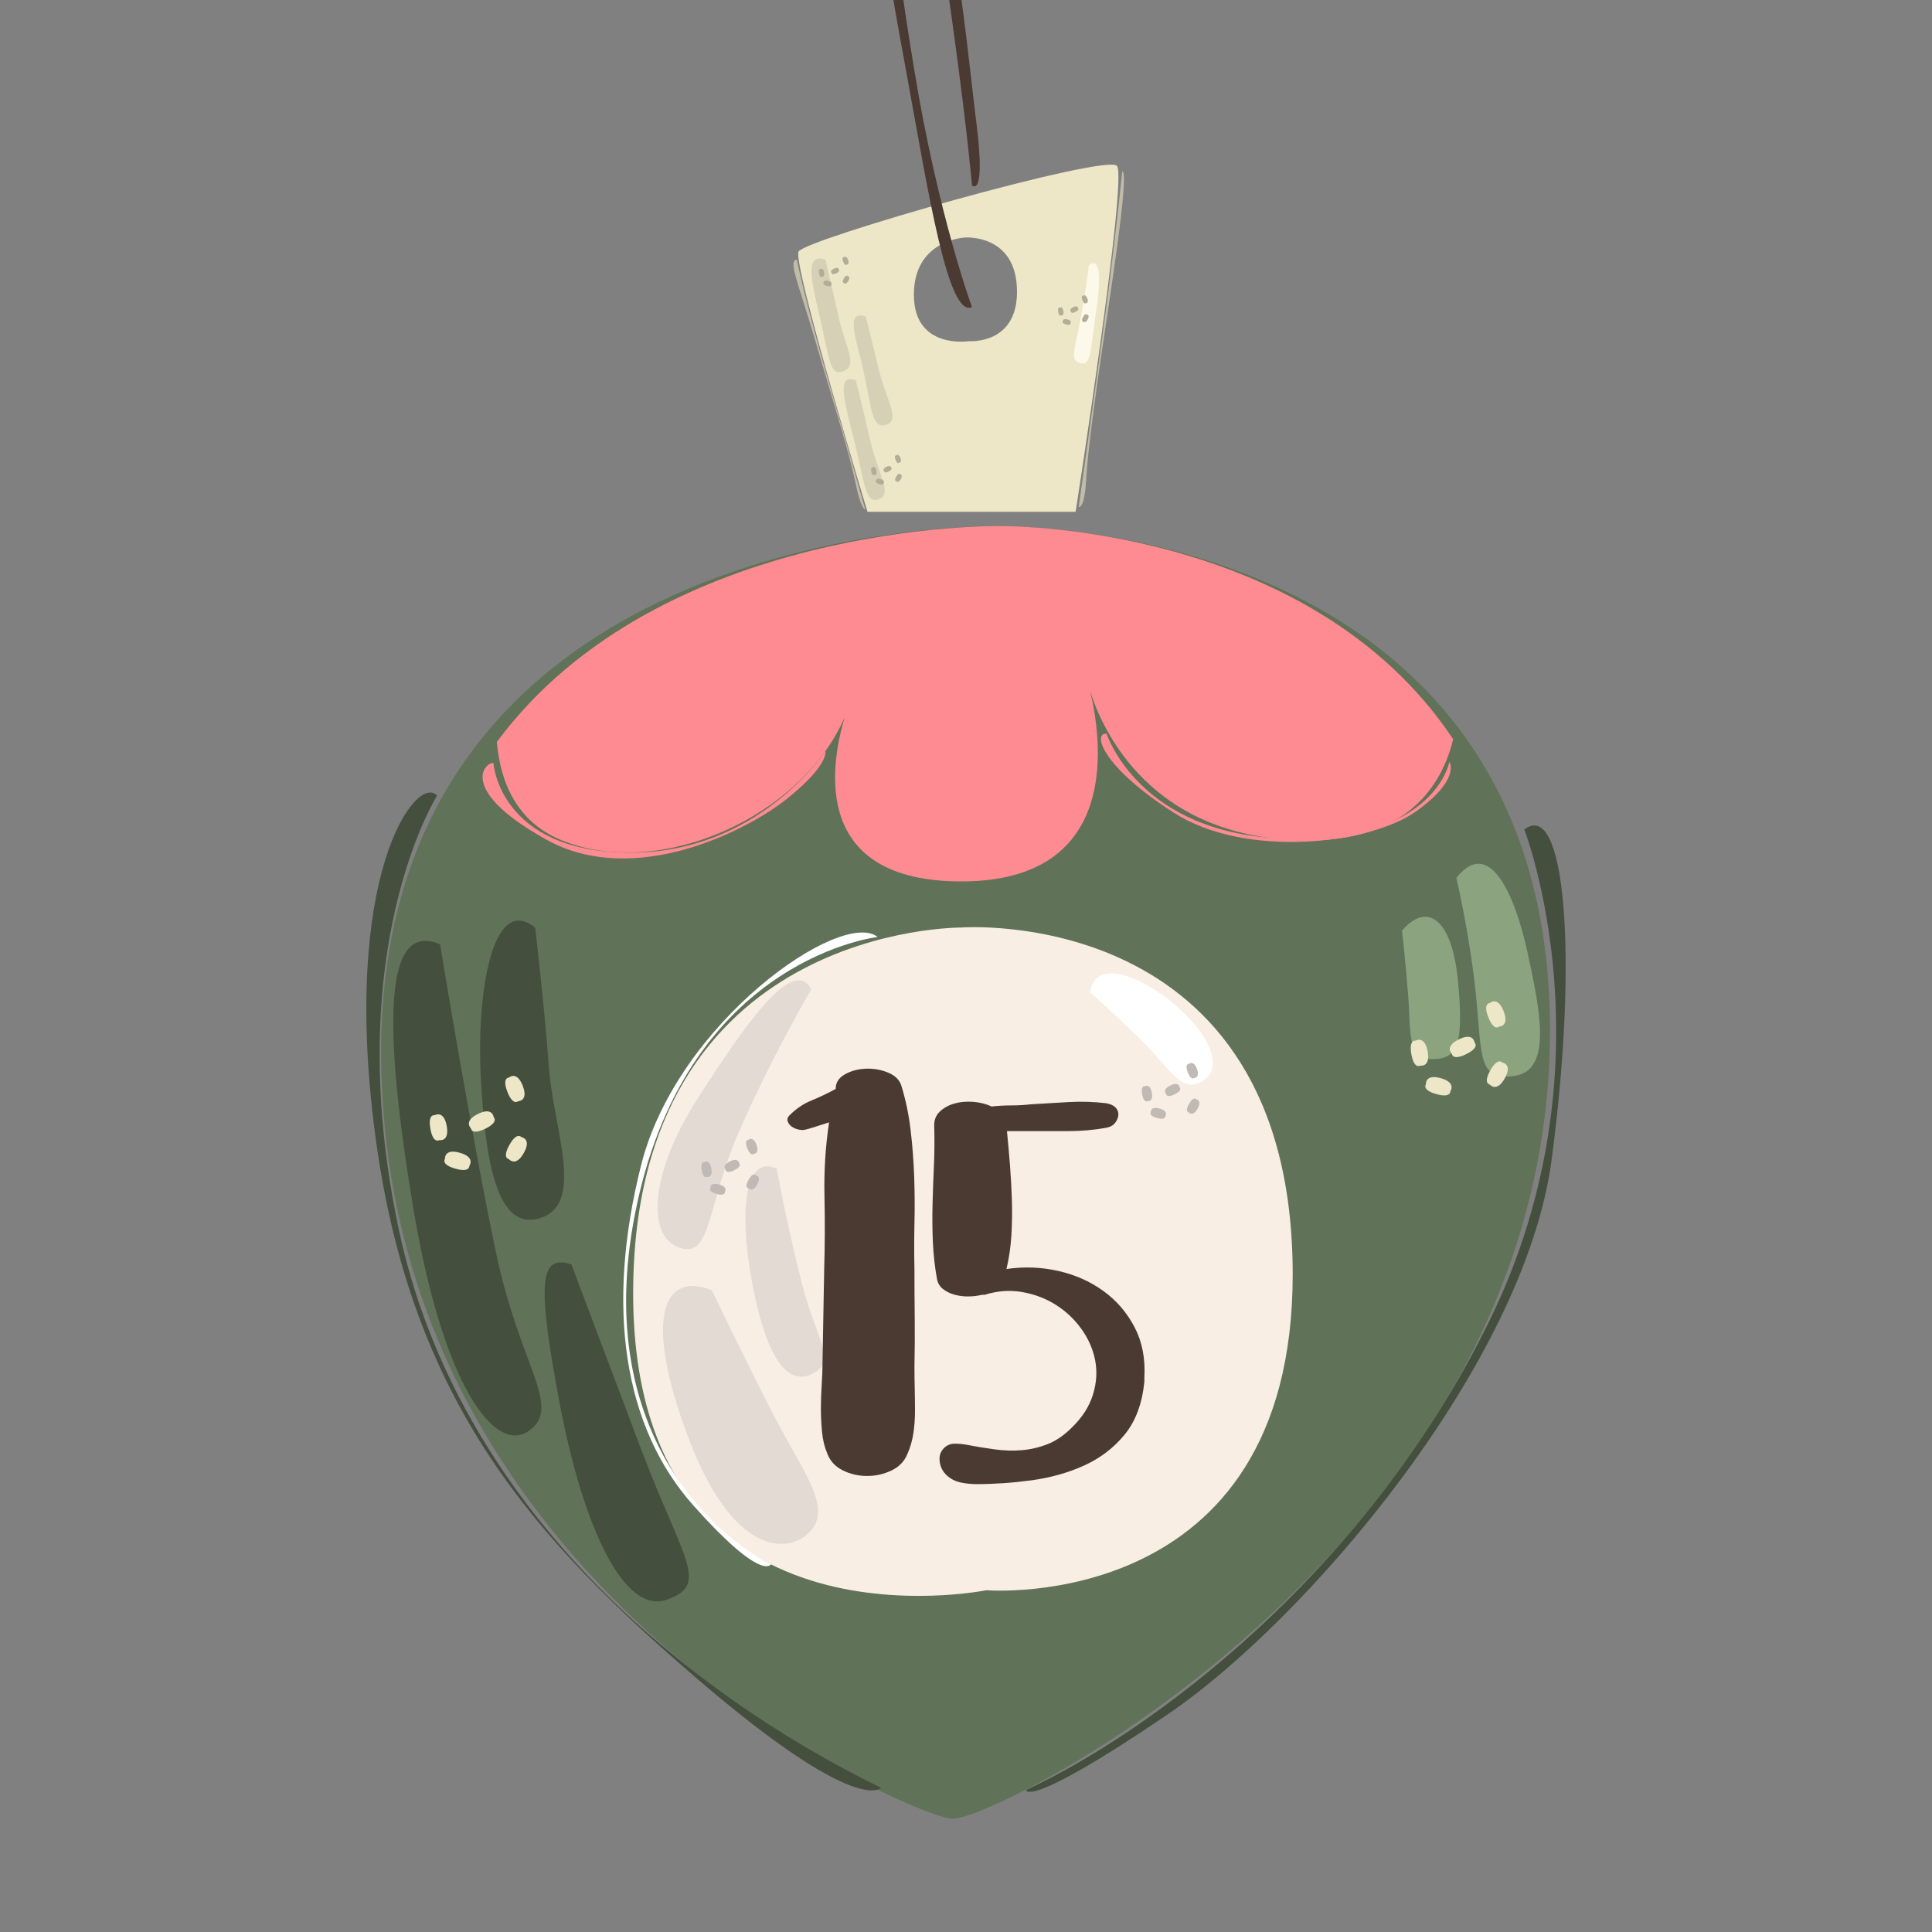 <svg viewBox="0 0 500 500" xmlns:xlink="http://www.w3.org/1999/xlink" xmlns="http://www.w3.org/2000/svg" id="Layer_1"><rect x="0" y="0" width="500" height="500" fill="#808080" stroke="none"/><defs><style>.cls-1{fill:#444f3e;}.cls-2{fill:#c1bca7;}.cls-3{fill:#fff;}.cls-4{fill:none;}.cls-5{fill:#b2ad97;}.cls-6{fill:#4b3a31;}.cls-7{fill:#ede7c8;}.cls-8{fill:#fcf9eb;}.cls-9{fill:#fd8b91;}.cls-10{fill:#d6d0b6;}.cls-11{fill:#8ba37f;}.cls-12{fill:#e2dad3;}.cls-13{fill:#607258;}.cls-14{fill:#f8eee4;}.cls-15{fill:#c1bab4;}.cls-16{clip-path:url(#clippath);}</style><clipPath id="clippath"><rect height="500" width="500" class="cls-4"></rect></clipPath></defs><g class="cls-16"><path d="M289.07,42.92c-2.77-3.17-80.81,19.01-82.4,22.19-1.58,3.17,17.83,67.34,17.83,67.34h53.87s13.48-86.36,10.7-89.53ZM250.8,88.29s-14.29,2.28-14.29-12.02,13.27-14.8,13.27-14.8c0,0,13.42-1.01,13.42,14.04,0,13.78-12.4,12.78-12.4,12.78Z" class="cls-7"></path><path d="M217.2,82.71c-1.65-7.14-3.57-15.53-3.57-15.53-5.91-1.92-3.3,6.73-1.1,16.48,2.2,9.75,2.33,13.88,5.91,12.36,3.57-1.51.41-6.18-1.24-13.32Z" class="cls-10"></path><path d="M221.46,98.37c-5.09-1.78-3.02,5.22-.27,16.21,2.74,10.99,2.74,15.94,6.32,14.57,3.57-1.38-.27-6.18-2.48-15.94-2.2-9.75-3.57-14.84-3.57-14.84Z" class="cls-10"></path><path d="M227.5,95.9c-1.78-7.42-3.44-14.01-3.44-14.01-5.63-1.65-2.34,5.91-.41,14.97,1.92,9.07,2.06,14.29,5.77,13.05,3.71-1.24-.14-6.6-1.92-14.01Z" class="cls-10"></path><path d="M281.77,68.7s-.19,2.74-1.84,12.28c-1.65,9.52-3.3,12.27-.36,13,2.93.73,2.57-3.29,4.02-12.82,1.47-9.52,1.1-14.84-1.83-12.46Z" class="cls-8"></path><path d="M214.34,72.69c-1.28-.36-1.2.51-1.2.51,0,0-.37.45.84.79,1.21.35,1.14-.24,1.14-.24,0,0,.52-.69-.78-1.06Z" class="cls-5"></path><path d="M212.3,69.63s-.57-.13-.34,1.11c.22,1.24.71.92.71.92,0,0,.85.16.62-1.16-.24-1.33-.99-.88-.99-.88Z" class="cls-5"></path><path d="M217.11,69.79s-.07-.87-1.28-.27c-1.21.59-.57,1.18-.57,1.18,0,0,.03.58,1.17.03,1.13-.56.69-.94.69-.94Z" class="cls-5"></path><path d="M219.37,71.42s-.36-.47-.98.63c-.62,1.09-.05,1.16-.05,1.16,0,0,.56.68,1.21-.5.67-1.18-.19-1.29-.19-1.29Z" class="cls-5"></path><path d="M219.48,67.23c-.49-1.25-1.14-.66-1.14-.66,0,0-.58-.02-.12,1.15.46,1.18.88.77.88.77,0,0,.87,0,.38-1.26Z" class="cls-5"></path><path d="M227.9,123.98c-1.3-.37-1.21.5-1.21.5,0,0-.37.45.84.8,1.22.34,1.15-.24,1.15-.24,0,0,.51-.69-.78-1.05Z" class="cls-5"></path><path d="M225.84,120.91s-.57-.12-.34,1.12c.22,1.24.72.92.72.92,0,0,.85.17.61-1.16-.24-1.33-.99-.88-.99-.88Z" class="cls-5"></path><path d="M230.67,121.09s-.08-.87-1.29-.27c-1.21.59-.57,1.18-.57,1.18,0,0,.03.59,1.16.03,1.14-.55.7-.94.7-.94Z" class="cls-5"></path><path d="M232.92,122.71s-.36-.47-.98.63c-.62,1.1-.03,1.17-.03,1.17,0,0,.55.67,1.21-.51.66-1.18-.2-1.29-.2-1.29Z" class="cls-5"></path><path d="M233.03,118.52c-.49-1.26-1.13-.67-1.13-.67,0,0-.58-.01-.13,1.15.45,1.17.88.77.88.77,0,0,.87,0,.38-1.25Z" class="cls-5"></path><path d="M276.26,82.67c-1.3-.36-1.21.5-1.21.5,0,0-.37.45.84.8,1.22.34,1.15-.24,1.15-.24,0,0,.51-.69-.78-1.06Z" class="cls-5"></path><path d="M274.21,79.61s-.57-.13-.34,1.11c.22,1.24.72.92.72.92,0,0,.85.17.61-1.16-.24-1.32-.99-.87-.99-.87Z" class="cls-5"></path><path d="M279.02,79.77s-.07-.87-1.29-.27c-1.21.59-.57,1.18-.57,1.18,0,0,.03.59,1.16.03,1.14-.55.7-.94.7-.94Z" class="cls-5"></path><path d="M281.28,81.4s-.36-.46-.98.63c-.62,1.1-.03,1.16-.03,1.16,0,0,.55.68,1.21-.5.66-1.18-.2-1.3-.2-1.3Z" class="cls-5"></path><path d="M281.39,77.21c-.49-1.25-1.12-.67-1.12-.67,0,0-.58,0-.13,1.16.45,1.17.88.77.88.77,0,0,.87,0,.38-1.26Z" class="cls-5"></path><path d="M206.21,67.18c-2.33.27.41,6.04,4.67,20.61,4.26,14.57,8.93,29.4,10.44,36.82,1.51,7.42,2.61,7.28,2.61,7.28,0,0-2.61-9.48-9.2-32.15-6.6-22.67-8.52-32.56-8.52-32.56Z" class="cls-2"></path><path d="M290.43,44.38s-1.78,18.27-5.36,44.37c-3.57,26.1-5.91,42.45-5.91,42.45,0,0,1.51.69,1.92-6.87.41-7.56,2.34-21.43,4.12-33.66,1.78-12.23,7.28-46.58,5.22-46.3Z" class="cls-2"></path><path d="M258.11,136.14s-159.46-2.34-159.46,136.01,136.79,197.76,147.73,198.54c10.94.78,154.76-71.14,154.76-204.01s-143.03-130.54-143.03-130.54Z" class="cls-13"></path><path d="M140.07,315.14c11.34-3.91,3.14-23.07,1.96-39.08-1.17-16.02-3.52-35.95-3.52-35.95-10.94-8.99-15.25,16.41-14.07,38.69,1.17,22.28,4.3,40.25,15.63,36.35Z" class="cls-1"></path><path d="M113.89,244.4c-14.46-6.26-14.85,20.33-7.04,67.61,7.82,47.3,21.5,64.49,30.1,58.24,8.59-6.26-2.35-16.41-8.6-46.12-6.26-29.71-14.46-79.73-14.46-79.73Z" class="cls-1"></path><path d="M165.87,374.93c-10.93-28.92-17.98-47.68-17.98-47.68-8.2-2.73-8.99,4.3-3.12,35.57,5.86,31.26,16.41,55.11,27.74,51.19,11.33-3.91,4.3-10.16-6.64-39.08Z" class="cls-1"></path><path d="M395.29,246.35c-3.14-14.45-9.78-30.09-18.38-19.14,0,0,3.52,14.85,5.08,30.48,1.57,15.63.4,22.27,10.16,20.71,9.78-1.57,6.26-17.59,3.14-32.05Z" class="cls-11"></path><path d="M362.84,240.88s.78,6.64,1.57,16.41c.78,9.78-.39,16.81,6.26,16.81s8.2-3.91,6.64-20.33c-1.57-16.41-8.21-20.33-14.47-12.9Z" class="cls-11"></path><path d="M118.99,298.33c-4.1-1.16-3.83,1.59-3.83,1.59,0,0-1.16,1.44,2.69,2.53,3.84,1.09,3.62-.75,3.62-.75,0,0,1.65-2.2-2.48-3.37Z" class="cls-7"></path><path d="M112.49,288.62s-1.81-.4-1.1,3.53c.71,3.93,2.28,2.92,2.28,2.92,0,0,2.7.52,1.94-3.68-.77-4.21-3.13-2.76-3.13-2.76Z" class="cls-7"></path><path d="M127.77,289.14s-.23-2.75-4.07-.86c-3.85,1.88-1.82,3.74-1.82,3.74,0,0,.11,1.85,3.7.1,3.59-1.75,2.19-2.98,2.19-2.98Z" class="cls-7"></path><path d="M134.93,294.29s-1.14-1.47-3.09,2.01c-1.97,3.48-.13,3.69-.13,3.69,0,0,1.76,2.14,3.84-1.59,2.11-3.74-.62-4.11-.62-4.11Z" class="cls-7"></path><path d="M135.28,281c-1.54-3.98-3.57-2.12-3.57-2.12,0,0-1.85-.04-.4,3.67,1.44,3.73,2.78,2.44,2.78,2.44,0,0,2.75,0,1.19-3.99Z" class="cls-7"></path><path d="M372.86,279.03c-4.1-1.16-3.83,1.59-3.83,1.59,0,0-1.16,1.44,2.69,2.53,3.84,1.09,3.63-.75,3.63-.75,0,0,1.65-2.2-2.48-3.37Z" class="cls-7"></path><path d="M366.36,269.33s-1.8-.4-1.1,3.53c.72,3.93,2.28,2.92,2.28,2.92,0,0,2.7.52,1.94-3.68-.77-4.21-3.13-2.77-3.13-2.77Z" class="cls-7"></path><path d="M381.63,269.85s-.23-2.76-4.06-.87c-3.86,1.88-1.83,3.74-1.83,3.74,0,0,.11,1.86,3.7.1,3.59-1.76,2.19-2.98,2.19-2.98Z" class="cls-7"></path><path d="M388.8,275s-1.13-1.48-3.1,2c-1.97,3.48-.13,3.69-.13,3.69,0,0,1.76,2.13,3.85-1.59,2.11-3.73-.62-4.1-.62-4.1Z" class="cls-7"></path><path d="M389.15,261.7c-1.54-3.97-3.58-2.12-3.58-2.12,0,0-1.85-.03-.4,3.67,1.45,3.72,2.78,2.44,2.78,2.44,0,0,2.75,0,1.19-3.99Z" class="cls-7"></path><path d="M103.14,317.87c-15.24-72.11,9.97-111.97,9.97-111.97-5.28-5.86-25.21,20.52-15.83,89.11,9.38,68.59,41.62,103.77,83.24,139.53,41.62,35.76,47.49,28.14,47.49,28.14-50.42-24.62-109.62-72.69-124.87-144.8Z" class="cls-1"></path><path d="M394.5,214.69s23.45,60.38-8.79,126.63c-32.24,66.24-88.52,107.28-120.18,121.93,0,0,0,5.28,36.35-19.35,36.34-24.62,92.62-90.87,99.66-143.63,7.03-52.76,3.52-93.8-7.04-85.59Z" class="cls-1"></path><path d="M248.8,240.05s-84.94-.81-84.94,94.65,91.41,76.85,91.41,76.85c0,0,79.28,6.47,79.28-81.71,0-96.26-85.76-89.8-85.76-89.8Z" class="cls-14"></path><path d="M184.22,333.92c-11.94-4.85-18.28,5.97-5.96,38.44,12.32,32.46,27.61,29.48,32.09,23.14,4.48-6.35-2.98-15.3-10.45-29.86-7.46-14.55-15.67-31.72-15.67-31.72Z" class="cls-12"></path><path d="M175.82,322.91c8.4,2.8,7-10.63,15.39-29.95,8.4-19.31,18.75-36.95,18.75-36.95-4.76-8.67-16.79,8.68-29.39,28.27-12.6,19.59-13.16,35.82-4.76,38.62Z" class="cls-12"></path><path d="M207.45,331.87c-3.92-15.39-6.44-29.39-6.44-29.39-8.11-3.92-10.07,10.64-6.16,30.51,3.92,19.87,9.52,25.75,15.68,22.39,6.16-3.36.84-8.11-3.08-23.51Z" class="cls-12"></path><path d="M282.18,256.86s7.28,6.44,14,13.16c6.71,6.71,9.79,13.43,15.39,9.51,5.6-3.92.28-13.43-8.95-20.71-9.24-7.28-19.59-10.08-20.43-1.96Z" class="cls-3"></path><path d="M186.11,306.53c-2.43-.69-2.27.94-2.27.94,0,0-.69.86,1.59,1.51,2.28.65,2.15-.45,2.15-.45,0,0,.98-1.3-1.47-2Z" class="cls-15"></path><path d="M182.25,300.77s-1.07-.24-.65,2.09c.42,2.33,1.35,1.74,1.35,1.74,0,0,1.6.31,1.15-2.19-.45-2.5-1.86-1.64-1.86-1.64Z" class="cls-15"></path><path d="M191.31,301.08s-.14-1.63-2.41-.51c-2.28,1.12-1.08,2.22-1.08,2.22,0,0,.06,1.1,2.19.06,2.13-1.04,1.3-1.77,1.3-1.77Z" class="cls-15"></path><path d="M195.57,304.13s-.68-.87-1.84,1.19c-1.17,2.06-.07,2.19-.07,2.19,0,0,1.04,1.27,2.28-.94,1.25-2.22-.37-2.44-.37-2.44Z" class="cls-15"></path><path d="M195.77,296.25c-.91-2.36-2.12-1.26-2.12-1.26,0,0-1.11-.02-.25,2.18.85,2.21,1.65,1.45,1.65,1.45,0,0,1.63,0,.71-2.37Z" class="cls-15"></path><path d="M300.1,286.89c-2.43-.69-2.27.94-2.27.94,0,0-.69.85,1.59,1.5,2.28.65,2.15-.45,2.15-.45,0,0,.98-1.3-1.47-1.99Z" class="cls-15"></path><path d="M296.24,281.13s-1.07-.24-.65,2.1c.42,2.32,1.35,1.73,1.35,1.73,0,0,1.6.32,1.15-2.19-.45-2.49-1.86-1.64-1.86-1.64Z" class="cls-15"></path><path d="M305.3,281.44s-.14-1.64-2.41-.51c-2.28,1.11-1.08,2.22-1.08,2.22,0,0,.06,1.1,2.19.06,2.13-1.04,1.3-1.77,1.3-1.77Z" class="cls-15"></path><path d="M309.56,284.49s-.68-.87-1.85,1.19c-1.16,2.06-.07,2.2-.07,2.2,0,0,1.04,1.27,2.28-.94,1.25-2.21-.37-2.44-.37-2.44Z" class="cls-15"></path><path d="M309.76,276.6c-.91-2.36-2.12-1.25-2.12-1.25,0,0-1.1-.03-.25,2.18.85,2.21,1.65,1.44,1.65,1.44,0,0,1.63,0,.71-2.37Z" class="cls-15"></path><path d="M227.14,242.49s-47.02,5.23-61.58,66.05c-14.55,60.83,19.78,89.2,33.96,96.28,0,0-2.24,4.85-20.15-15.29-17.91-20.15-22.76-51.13-13.43-88.07,9.34-36.95,51.88-66.43,61.21-58.96Z" class="cls-3"></path><path d="M338.72,217.49c22.87,0,33.82-11.59,37.36-26.17-37.5-56.42-117.59-55.18-117.59-55.18,0,0-87.63-1.22-129.91,55.88.9,10.31,5.04,20.69,16.84,25.47,25.58,10.37,62.02-6.19,73.17-31.83-3.9,13.13-8.29,42.45,30.22,42.45,42.24,0,36.07-37.98,33.3-49.28,3.03,9.65,15.52,38.65,56.61,38.65Z" class="cls-9"></path><path d="M162.67,220.66c-33.58-.28-34.98-23.23-34.98-23.23-2.52,0-8.95,7.28,13.71,19.87,22.67,12.6,52.06-2.24,62.69-10.91,10.64-8.67,9.52-12.04,9.52-12.04,0,0-17.35,26.59-50.94,26.31Z" class="cls-9"></path><path d="M375.1,197.15s-3.64,20.71-41.98,19.87-46.74-27.15-46.74-27.15c-3.64-.28-1.4,8.4,17.35,20.43,18.75,12.03,50.94,8.12,62.7-.28,11.75-8.4,8.67-12.87,8.67-12.87Z" class="cls-9"></path><path d="M251.55,79.5s-8.79-23.81-15.02-61.91c-6.24-38.11-7.7-55.69-2.2-57.16,5.5-1.47,8.79,20.88,12.45,47.62,3.67,26.74,4.77,39.93,4.77,39.93,0,0,3.67,3.67,1.1-16.49-2.57-20.15-7.32-76.94-18.32-74.37-10.99,2.56-5.13,32.23.36,62.28,5.5,30.04,10.62,63.02,16.86,60.08Z" class="cls-6"></path></g><path d="M207.63,292.44c-.48,0-1-.09-1.56-.28-.56-.19-1.06-.47-1.49-.85-.42-.37-.68-.83-.78-1.35-.09-.52.14-1.01.71-1.49,1.61-1.6,3.45-2.84,5.53-3.68,2.08-.85,4.15-1.84,6.23-2.97,0-1.61.78-2.86,2.34-3.75,1.56-.9,3.35-1.39,5.38-1.49,2.03-.09,3.97.24,5.81.99,1.84.76,2.99,1.89,3.47,3.4,1.13,3.68,1.94,7.53,2.4,11.54.48,4.02.78,8.03.92,12.04.14,4.01.17,8.05.07,12.11-.09,4.06-.09,7.98,0,11.76,0,4.25.02,8.45.07,12.61.04,4.16.02,8.35-.07,12.61,0,1.89.02,3.8.07,5.74.04,1.94.07,3.87.07,5.81s-.14,3.85-.42,5.74c-.28,1.89-.8,3.68-1.56,5.38-.76,1.89-2.13,3.31-4.11,4.25-1.98.95-4.08,1.42-6.3,1.42s-4.3-.47-6.23-1.42c-1.94-.94-3.28-2.36-4.03-4.25-.76-1.79-1.23-3.7-1.41-5.74-.19-2.03-.29-4.06-.29-6.09s.07-4.09.21-6.16c.14-2.07.21-4.11.21-6.09l.43-23.8c.18-6.14.21-12.44.07-18.91-.14-6.47.25-12.82,1.2-19.05-1.51.48-2.93.92-4.25,1.35-1.32.42-2.22.64-2.69.64Z" class="cls-6"></path><path d="M260.46,328.42c4.53-.66,9-.5,13.38.49,4.4.99,8.29,2.72,11.69,5.18,3.4,2.45,6.09,5.57,8.08,9.35,1.98,3.78,2.83,8.13,2.55,13.03v1.13c-.57,5.67-2.27,10.22-5.1,13.67-2.83,3.45-6.32,6.11-10.48,8-4.16,1.89-8.69,3.16-13.6,3.83-4.91.66-9.67.99-14.3.99-1.32,0-2.67-.14-4.04-.42-1.37-.29-2.57-.9-3.61-1.84-1.04-.94-1.65-2.15-1.84-3.61-.19-1.46.23-2.66,1.27-3.61.76-.66,1.63-.99,2.62-.99s2.01.09,3.05.28c2.45.48,4.89.88,7.3,1.2,2.4.33,4.75.4,7.01.21,2.27-.19,4.49-.71,6.66-1.56,2.17-.85,4.25-2.26,6.23-4.24,2.74-2.64,4.58-5.5,5.52-8.57.95-3.06,1.13-6.04.57-8.92-.57-2.88-1.75-5.57-3.54-8.07-1.79-2.5-3.99-4.58-6.59-6.23-2.59-1.65-5.5-2.76-8.71-3.33-3.21-.57-6.47-.33-9.77.71h-.71c-1.13.28-2.34.42-3.61.42s-2.48-.16-3.61-.5c-1.13-.33-2.11-.82-2.91-1.48-.8-.66-1.29-1.51-1.48-2.55-.57-3.12-.92-6.33-1.07-9.63-.14-3.31-.16-6.63-.07-9.99.09-3.35.21-6.68.36-9.99.14-3.3.16-6.56.07-9.77-.09-1.61.37-2.91,1.41-3.9,1.04-.99,2.32-1.7,3.82-2.12,1.51-.43,3.14-.57,4.89-.43,1.74.14,3.33.55,4.74,1.2,1.7-.19,3.4-.28,5.1-.28s3.4-.1,5.1-.29c3.21-.19,6.44-.37,9.7-.57,3.26-.19,6.49-.09,9.7.29,1.13.19,1.96.57,2.48,1.13.52.56.76,1.21.71,1.91-.05.71-.33,1.4-.86,2.06-.52.66-1.3,1.09-2.34,1.27-3.21.57-6.44.85-9.7.85h-15.93c.28,2.84.54,5.77.78,8.79.23,3.02.4,6.07.5,9.13.09,3.07.04,6.12-.14,9.14-.19,3.02-.62,5.9-1.27,8.64Z" class="cls-6"></path></svg>